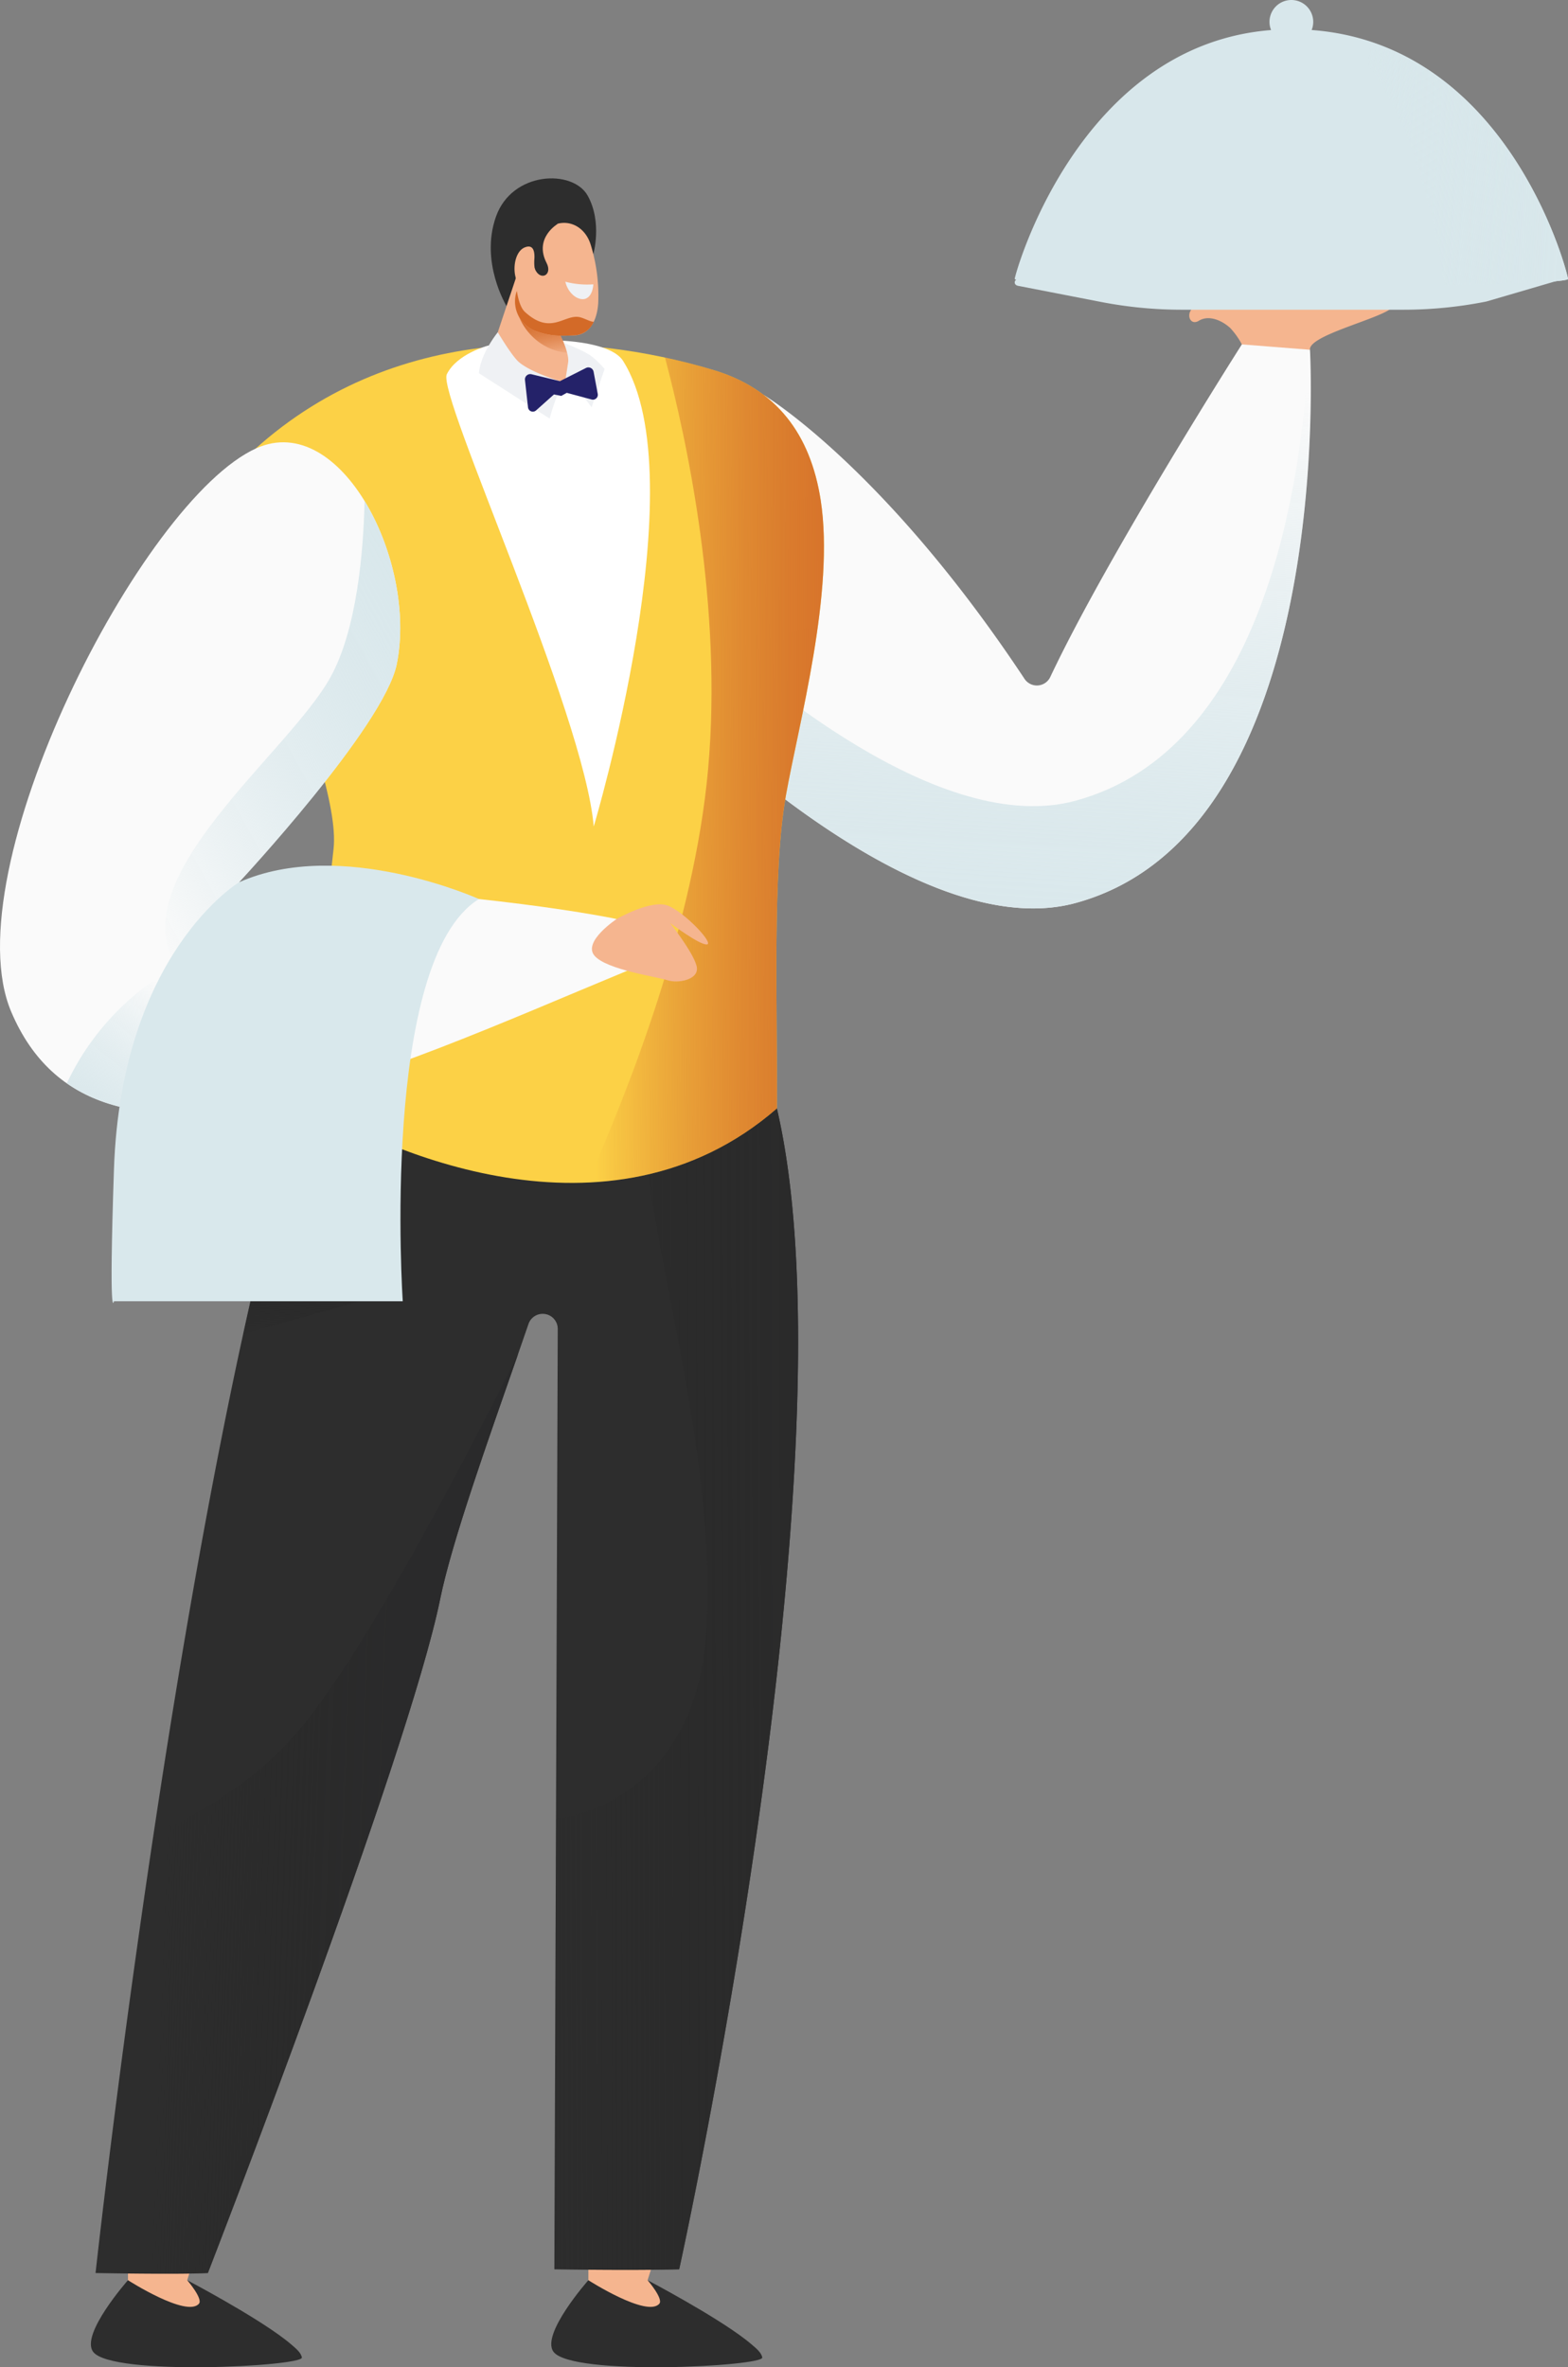 <?xml version="1.0" encoding="UTF-8"?> <svg xmlns="http://www.w3.org/2000/svg" xmlns:xlink="http://www.w3.org/1999/xlink" width="385.594" height="581.999" viewBox="0 0 385.594 581.999"><rect x="0" y="0" width="385.594" height="581.999" fill="#808080" stroke="none"/><defs><linearGradient id="linear-gradient" x1="0.439" y1="1.18" x2="0.526" y2="0.034" gradientUnits="objectBoundingBox"><stop offset="0" stop-color="#d8e7eb"></stop><stop offset="0.132" stop-color="#d8e7eb" stop-opacity="0.984"></stop><stop offset="0.263" stop-color="#d8e7eb" stop-opacity="0.933"></stop><stop offset="0.393" stop-color="#d8e7eb" stop-opacity="0.847"></stop><stop offset="0.524" stop-color="#d8e7eb" stop-opacity="0.729"></stop><stop offset="0.654" stop-color="#d8e7eb" stop-opacity="0.576"></stop><stop offset="0.785" stop-color="#d8e7eb" stop-opacity="0.388"></stop><stop offset="0.913" stop-color="#d8e7eb" stop-opacity="0.169"></stop><stop offset="1" stop-color="#d8e7eb" stop-opacity="0"></stop></linearGradient><linearGradient id="linear-gradient-2" x1="1.029" y1="0.493" x2="-0.07" y2="0.506" gradientUnits="objectBoundingBox"><stop offset="0" stop-color="#2a2a2b"></stop><stop offset="0.306" stop-color="#2a2a2a" stop-opacity="0.91"></stop><stop offset="0.61" stop-color="#2a2a2a" stop-opacity="0.631"></stop><stop offset="0.912" stop-color="#2a2a2a" stop-opacity="0.169"></stop><stop offset="1" stop-color="#2a2b2a" stop-opacity="0"></stop></linearGradient><linearGradient id="linear-gradient-3" x1="1.358" y1="0.519" x2="0.04" y2="0.498" gradientUnits="objectBoundingBox"><stop offset="0.003" stop-color="#d36a28"></stop><stop offset="0.142" stop-color="#d36a28" stop-opacity="0.98"></stop><stop offset="0.279" stop-color="#d36a28" stop-opacity="0.925"></stop><stop offset="0.417" stop-color="#d36a28" stop-opacity="0.831"></stop><stop offset="0.554" stop-color="#d36a28" stop-opacity="0.698"></stop><stop offset="0.691" stop-color="#d36a28" stop-opacity="0.525"></stop><stop offset="0.828" stop-color="#d36a28" stop-opacity="0.318"></stop><stop offset="0.963" stop-color="#d36a28" stop-opacity="0.075"></stop><stop offset="1" stop-color="#d36a28" stop-opacity="0"></stop></linearGradient><linearGradient id="linear-gradient-4" x1="0.546" y1="0" x2="0.469" y2="1.182" xlink:href="#linear-gradient-2"></linearGradient><linearGradient id="linear-gradient-5" x1="0.414" y1="0.078" x2="0.62" y2="1.12" xlink:href="#linear-gradient-3"></linearGradient><linearGradient id="linear-gradient-6" x1="15.664" y1="-129.219" x2="16.693" y2="-129.219" xlink:href="#linear-gradient-3"></linearGradient><linearGradient id="linear-gradient-7" x1="0.111" y1="1.439" x2="0.978" y2="0.196" xlink:href="#linear-gradient"></linearGradient><linearGradient id="linear-gradient-8" x1="1.208" y1="0.066" x2="0.281" y2="1.011" xlink:href="#linear-gradient"></linearGradient><linearGradient id="linear-gradient-9" x1="1.054" y1="0.562" x2="0.115" y2="0.491" xlink:href="#linear-gradient"></linearGradient><linearGradient id="linear-gradient-10" x1="0.687" y1="0.514" x2="0.173" y2="0.474" xlink:href="#linear-gradient-2"></linearGradient></defs><g id="Group_846" data-name="Group 846" transform="translate(-2591.079 -1247.563)"><g id="Group_618" data-name="Group 618" transform="translate(2726.642 1802.266)"><path id="Path_1108" data-name="Path 1108" d="M2730.479,1711.144c-1.443-4.471-7.789-8.956-7.789-8.956l1.538-4.813-16.1-1.079v5.893a28.188,28.188,0,0,0,6.923,8.235C2719.806,1714.318,2731.92,1715.615,2730.479,1711.144Z" transform="translate(-2699 -1696.296)" fill="#f5b58f"></path><path id="Path_1109" data-name="Path 1109" d="M2752.63,1720.073c-.2-1.22-1.554-2.286-2.407-3.032-.509-.446-1.084-.916-1.715-1.4h0c-7.84-6.039-24.076-14.574-24.076-14.574s3.944,4.562,2.885,5.782c-3.01,3.474-17.451-5.782-17.451-5.782s-11.772,13.3-8.573,17.6C2705.809,1724.746,2753.031,1722.216,2752.63,1720.073Z" transform="translate(-2700.742 -1695.171)" fill="#2d2d2d"></path></g><g id="Group_619" data-name="Group 619" transform="translate(2613.425 1802.266)"><path id="Path_1110" data-name="Path 1110" d="M2638.89,1711.144c-1.443-4.471-7.788-8.956-7.788-8.956l1.539-4.813-16.105-1.079v5.893a28.211,28.211,0,0,0,6.922,8.235C2628.218,1714.318,2640.333,1715.615,2638.89,1711.144Z" transform="translate(-2607.413 -1696.296)" fill="#f5b58f"></path><path id="Path_1111" data-name="Path 1111" d="M2661.042,1720.073c-.2-1.22-1.552-2.286-2.406-3.032-.509-.446-1.084-.916-1.715-1.4h0c-7.841-6.039-24.075-14.574-24.075-14.574s3.942,4.562,2.884,5.782c-3.01,3.474-17.45-5.782-17.45-5.782s-11.772,13.3-8.573,17.6C2614.219,1724.746,2661.443,1722.216,2661.042,1720.073Z" transform="translate(-2609.155 -1695.171)" fill="#2d2d2d"></path></g><path id="Path_1112" data-name="Path 1112" d="M2841.245,1319.373a19.362,19.362,0,0,0-3.459-5.3c-1.943-1.824-5.246-3.378-7.773-1.824s-3.691-2.915,0-3.887,17.681-.194,25.841,0,24.286-2.138,21.76.582-20.706,6.857-20.262,10.427C2857.352,1319.373,2845.094,1321.64,2841.245,1319.373Z" transform="translate(55.873 14.18)" fill="#f5b58f"></path><path id="Path_1113" data-name="Path 1113" d="M2927.936,1303.035H2794c-1.257,0-1.469,1.462-.243,1.7l20.466,3.978a104.1,104.1,0,0,0,19.829,1.9h54.453a103.99,103.99,0,0,0,20.421-2.018" transform="translate(47.672 13.098)" fill="#d8e7eb"></path><path id="Path_1114" data-name="Path 1114" d="M2882.688,1317.38l-16.756-1.319s-33,51.807-47.1,81.75a3.647,3.647,0,0,1-6.315.524c-34.579-52.219-64.139-69.827-64.139-69.827l-27.989,70.117s62.515,66.268,104.675,54.77C2889.42,1435.842,2882.688,1317.38,2882.688,1317.38Z" transform="translate(30.536 16.174)" fill="#fafafa"></path><path id="Path_1115" data-name="Path 1115" d="M2882.455,1317.113c-1.952,35.787-11.949,98.491-57.4,110.886-32.825,8.953-77.983-29.229-96.375-46.582l-8.3,16.958s62.515,66.268,104.675,54.77c64.361-17.552,57.629-136.014,57.629-136.014Z" transform="translate(30.537 16.422)" fill="url(#linear-gradient)"></path><path id="Path_1116" data-name="Path 1116" d="M2713.924,1301.712s2.267-7.864-1.376-14.412-18.605-6.068-22.57,5.177,2.607,21.955,2.607,21.955Z" transform="translate(23.057 8.374)" fill="#2d2d2d"></path><path id="Path_1117" data-name="Path 1117" d="M2661.711,1465.2c-30.767,99.691-51.624,290.728-51.624,290.728s20.312.4,27.627,0c0,0,49.12-126.58,57.118-165.7,3.265-15.968,13.938-44.974,21.724-67.644a3.7,3.7,0,0,1,7.193,1.221l-.834,231.207s18.784.324,30.7,0c0,0,44.057-199.686,24.019-285.418C2774.791,1457.421,2662.977,1461.1,2661.711,1465.2Z" transform="translate(4.489 50.472)" fill="#2d2d2d"></path><g id="Group_620" data-name="Group 620" transform="translate(2727.403 1512.705)" style="mix-blend-mode: multiply;isolation: isolate"><path id="Path_1118" data-name="Path 1118" d="M2726.506,1462.054a19.035,19.035,0,0,0-1.631,3.368c-6.861,18.722,17.739,83.355,13.683,134.172-2.4,30.044-21.141,42.322-36.8,44.485l-.4,110.753s18.784.324,30.7,0c0,0,44.057-199.686,24.019-285.418C2755.16,1465.473,2742.816,1463.195,2726.506,1462.054Z" transform="translate(-2701.358 -1462.054)" fill="url(#linear-gradient-2)"></path></g><path id="Path_1119" data-name="Path 1119" d="M2770.894,1503.9c.157-25.909-1.149-57.935,2.208-76.863,3.134-17.662,12.084-50.068,8.556-72.708-2.505-16.087-10.8-27.3-26.4-31.971-31.6-9.473-78.985-12.5-114.59,21.207-10.583,10.02,23.608,75.691,21.2,96.6-2.036,17.644-1.575,19.121-6.355,62.463C2672.964,1513.607,2729.522,1539.927,2770.894,1503.9Z" transform="translate(11.232 16.161)" fill="#fcd146"></path><g id="Group_621" data-name="Group 621" transform="translate(2735.509 1335.47)" style="mix-blend-mode: multiply;isolation: isolate"><path id="Path_1120" data-name="Path 1120" d="M2765.3,1353.7c-2.505-16.087-10.8-27.3-26.4-31.97-3.753-1.126-7.732-2.159-11.886-3.051,5.35,20.1,14.239,61.168,10.593,101.323-3.462,38.109-19.658,79.118-29.693,101.509,15.849-.678,32.158-5.646,46.616-18.236.157-25.909-1.149-57.935,2.208-76.863C2759.874,1408.748,2768.825,1376.344,2765.3,1353.7Z" transform="translate(-2707.916 -1318.678)" fill="url(#linear-gradient-3)"></path></g><path id="Path_1121" data-name="Path 1121" d="M2668.225,1507.455l-28.778,8.076,3.147-13.8Z" transform="translate(11.422 60.025)" fill="url(#linear-gradient-4)" style="mix-blend-mode: multiply;isolation: isolate"></path><path id="Path_1122" data-name="Path 1122" d="M2690.124,1316.566s-7.61,1.964-10.128,7.016,33.791,83.28,36.121,111.215c0,0,25.546-85.362,7.21-114.487C2719.649,1314.467,2700.4,1314.306,2690.124,1316.566Z" transform="translate(20.969 15.975)" fill="#fff"></path><path id="Path_1123" data-name="Path 1123" d="M2695.2,1302.41l-7.039,21.074c-.017,2.053,7.391,6.541,13.724,8.1,3.1.764,3.615-1.634,5.2-2.907.749-.6,3.32.756,3.185-.618a15.024,15.024,0,0,0-1.169-4.16l-7.929-17.285Z" transform="translate(22.929 12.951)" fill="#f5b58f"></path><path id="Path_1124" data-name="Path 1124" d="M2701.5,1308.9c-3.372-.594-7.971-1.466-7.971-1.466a14.562,14.562,0,0,0,5,9.4,13.958,13.958,0,0,0,8.148,3.35Z" transform="translate(24.196 14.137)" fill="url(#linear-gradient-5)" style="mix-blend-mode: multiply;isolation: isolate"></path><g id="Group_623" data-name="Group 623" transform="translate(2717.601 1302.36)"><path id="Path_1125" data-name="Path 1125" d="M2698.6,1297.074l-4.72,11.826a7.767,7.767,0,0,0,4.908,9.658c3.184,1.08,5.28,1.215,9.456.979,3.481-.2,5.458-3.4,5.749-7.925a42.3,42.3,0,0,0-1.83-14.29C2710.166,1290.691,2702.241,1289.591,2698.6,1297.074Z" transform="translate(-2693.405 -1291.893)" fill="#f5b58f"></path><path id="Path_1126" data-name="Path 1126" d="M2703.6,1292.04s-6.039,3.438-2.834,9.667c1.592,3.1-1.7,4.559-2.93,1.341s-3.035-8.042-1.439-9.3S2703.6,1292.04,2703.6,1292.04Z" transform="translate(-2692.877 -1291.859)" fill="#2d2d2d"></path><path id="Path_1127" data-name="Path 1127" d="M2698.386,1301.972a11.1,11.1,0,0,1-.067-2.356c.092-1.5-.115-3.742-2.4-2.788-3.329,1.387-3.389,9.392.272,10.227C2698.911,1307.677,2698.682,1303.938,2698.386,1301.972Z" transform="translate(-2693.429 -1290.783)" fill="#f5b58f"></path><path id="Path_1128" data-name="Path 1128" d="M2703.543,1303.592a20.929,20.929,0,0,0,6.878.648s-.057,2.638-1.709,3.449S2704.3,1306.791,2703.543,1303.592Z" transform="translate(-2691.041 -1289.131)" fill="#eff1f4"></path><g id="Group_622" data-name="Group 622" transform="translate(0.123 16.749)" style="mix-blend-mode: multiply;isolation: isolate"><path id="Path_1129" data-name="Path 1129" d="M2709.6,1311.914c-3.813-1.019-7.119,4.647-13.634-1.333-1.214-1.115-1.734-3.643-1.984-5.14l-.1.258a7.767,7.767,0,0,0,4.908,9.658c3.184,1.08,5.28,1.214,9.456.979a5.411,5.411,0,0,0,4.645-3.339C2712.194,1313.066,2710.765,1312.226,2709.6,1311.914Z" transform="translate(-2693.528 -1305.442)" fill="url(#linear-gradient-6)" style="mix-blend-mode: multiply;isolation: isolate"></path></g></g><path id="Path_1130" data-name="Path 1130" d="M2654.193,1336.968c-28.344,12.589-74.942,104.194-60.352,138.581,20.737,48.874,90.888,14.994,151.465-10.088l-2.591-12.722s-31.622-6.828-92.849-9.033c0,0,35.626-38.258,38.77-53.6C2693.8,1364.868,2674.932,1327.756,2654.193,1336.968Z" transform="translate(0 20.772)" fill="#fafafa"></path><path id="Path_1131" data-name="Path 1131" d="M2633.627,1475.351l-6.174-33.715a64.035,64.035,0,0,0-23.083,26.433C2612.315,1473.613,2622.288,1475.694,2633.627,1475.351Z" transform="translate(3.139 45.83)" fill="url(#linear-gradient-7)"></path><path id="Path_1132" data-name="Path 1132" d="M2714.907,1431.04s8.546-4.951,12.68-3.27,11.312,9.311,9.526,9.511-9.068-5.28-9.068-5.28,6.359,8.075,6.608,11.072-4.8,3.83-7.255,3.008-14.972-2.565-17.934-6.027S2714.907,1431.04,2714.907,1431.04Z" transform="translate(27.808 42.473)" fill="#f5b58f"></path><g id="Group_624" data-name="Group 624" transform="translate(2631.695 1370.732)"><path id="Path_1133" data-name="Path 1133" d="M2626.5,1461.343c8.921,14.8,35.819-4.562,52.015-18.364-10.661-.821-22.8-1.538-36.4-2.03,0,0,35.625-38.258,38.77-53.6,2.633-12.867-.983-28.818-7.908-40.146-.287,12.525-1.886,31.622-8.437,43.414C2654.132,1409.339,2613.421,1439.649,2626.5,1461.343Z" transform="translate(-2623.936 -1347.204)" fill="url(#linear-gradient-8)"></path></g><g id="Group_625" data-name="Group 625" transform="translate(2708.852 1329.255)"><path id="Path_1134" data-name="Path 1134" d="M2707.523,1326.022s-7.869-2.145-11.293-5.005c-1.734-1.448-5.235-7.368-5.235-7.368s-4.2,5.092-4.642,10.068l17.385,11.144a56.38,56.38,0,0,1,2.039-6.083C2706.168,1328.006,2707.523,1326.022,2707.523,1326.022Z" transform="translate(-2686.353 -1313.649)" fill="#eff1f4"></path><path id="Path_1135" data-name="Path 1135" d="M2703.525,1325.519l.773-4.968c.2-1.279-.538-3.481-1.034-4.773,0,0,5.106,1.882,6.995,3.434a21.79,21.79,0,0,1,3,2.964l-3.194,9.434S2705.528,1325.075,2703.525,1325.519Z" transform="translate(-2682.357 -1313.147)" fill="#eff1f4"></path></g><path id="Path_1136" data-name="Path 1136" d="M2644.625,1423.821s-28.986,17.422-30.768,70.614c-1.3,38.911,0,32.391,0,32.391h71.023s-5.647-83.763,18.725-98.889C2703.606,1427.937,2669.746,1412.64,2644.625,1423.821Z" transform="translate(5.243 40.657)" fill="#d9e8ec"></path><path id="Path_1137" data-name="Path 1137" d="M2929,1316.133c0-1.039-14.238-57.549-63.037-61.19a5.378,5.378,0,1,0-9.978.012c-47.469,3.733-63.041,60.14-63.041,61.177,0,1.073,30.458,1.943,68.029,1.943s68.027-.87,68.027-1.943" transform="translate(47.672)" fill="#d8e7eb"></path><path id="Path_1138" data-name="Path 1138" d="M2913.989,1314.6c0-1-13.153-53.2-57.475-60.518,19.253,11.976,26.159,54.8,27.11,62.135,18.3-.348,30.363-.943,30.363-1.619" transform="translate(62.684 1.536)" fill="url(#linear-gradient-9)" style="mix-blend-mode: multiply;isolation: isolate"></path><g id="Group_626" data-name="Group 626" transform="translate(2614.577 1570.78)"><path id="Path_1139" data-name="Path 1139" d="M2696.7,1511.308c-.81,2.364-1.656,4.8-2.52,7.282,2.933-5.888,4.673-9.5,4.7-9.554A3.556,3.556,0,0,0,2696.7,1511.308Z" transform="translate(-2590.229 -1509.033)" fill="none"></path><path id="Path_1140" data-name="Path 1140" d="M2624.378,1634.735c-9.068,60.272-14.29,108.09-14.29,108.09s20.312.4,27.627,0c0,0,49.12-126.58,57.118-165.7,2.924-14.3,11.791-39.062,19.2-60.363-10.457,20.989-36.066,70.9-53.213,91.749C2649.885,1621.815,2635.787,1629.932,2624.378,1634.735Z" transform="translate(-2610.088 -1507.207)" fill="url(#linear-gradient-10)" style="mix-blend-mode: multiply;isolation: isolate"></path><path id="Path_1141" data-name="Path 1141" d="M2697.981,1509.038h0v0Z" transform="translate(-2589.332 -1509.034)" fill="#875e7f"></path></g><path id="Path_1142" data-name="Path 1142" d="M2704.115,1324.016l6.4-3.239a1.307,1.307,0,0,1,1.876.926l1.022,5.451a1.2,1.2,0,0,1-1.483,1.377l-6.136-1.642-1.35.751-1.8-.357-4.4,3.929a1.193,1.193,0,0,1-1.981-.759l-.746-6.72a1.308,1.308,0,0,1,1.608-1.415Z" transform="translate(24.661 17.256)" fill="#242269"></path></g></svg> 
